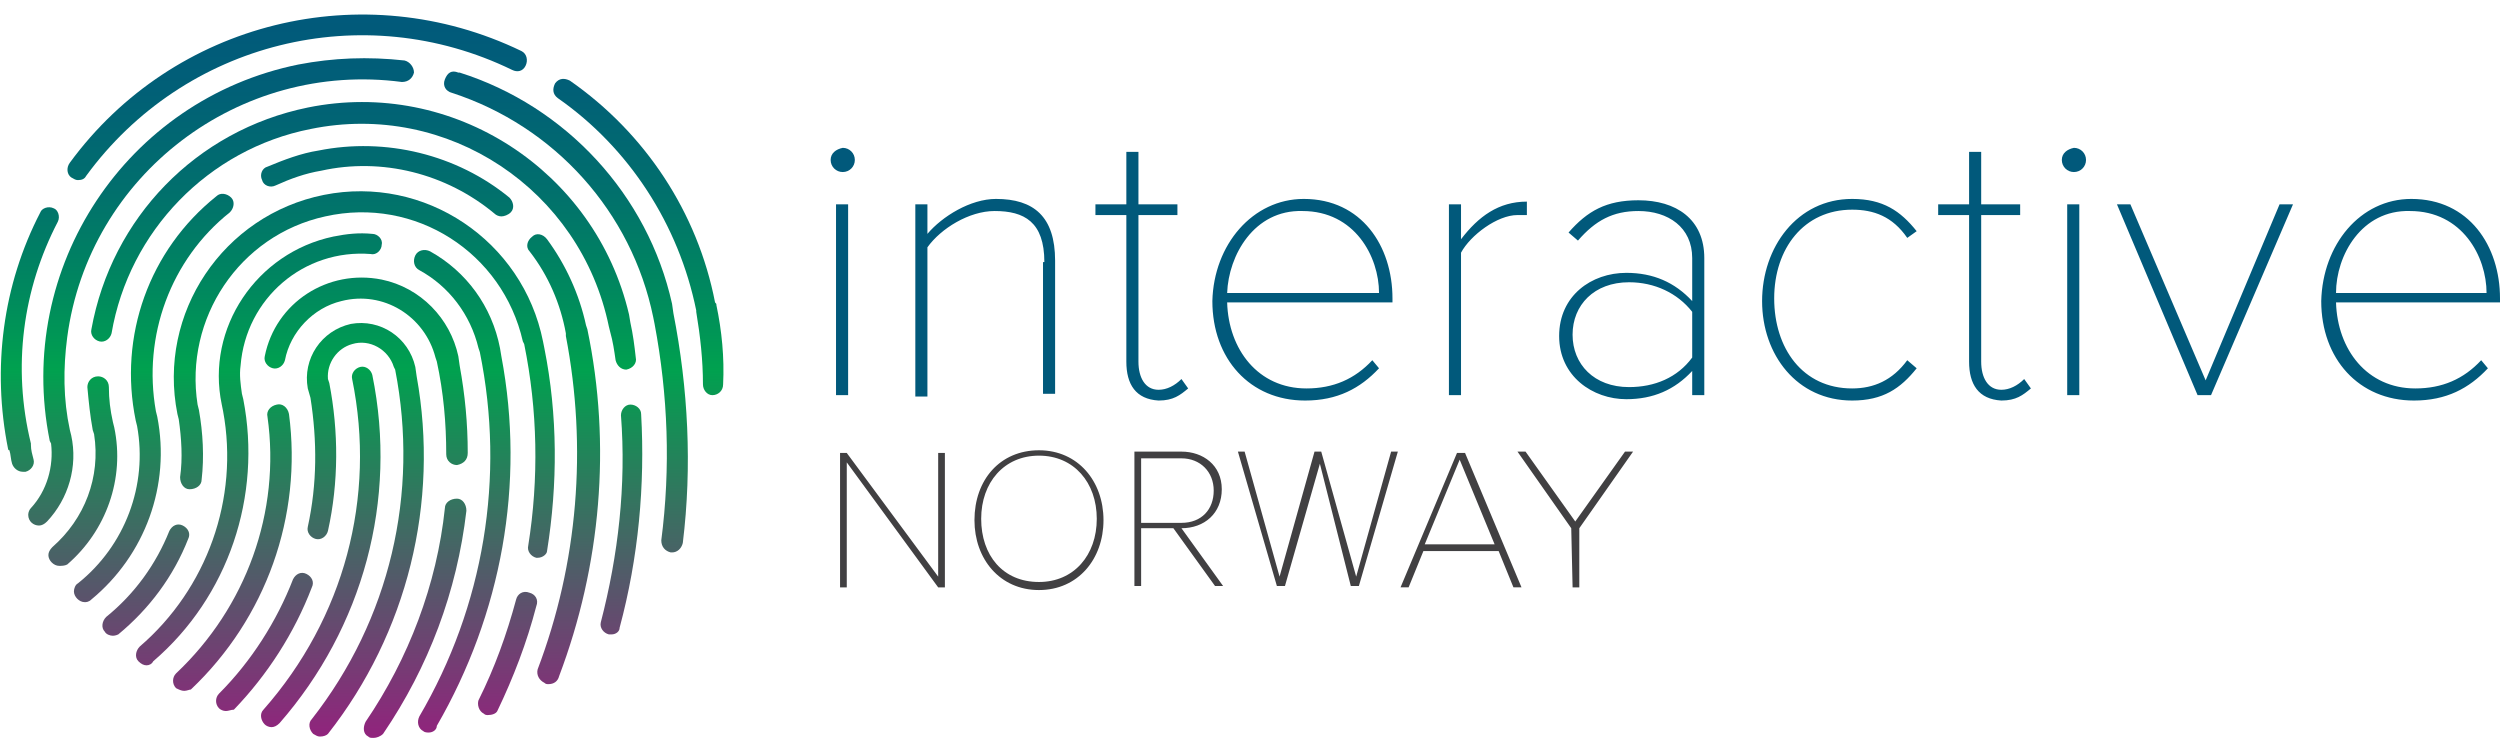 <svg id="Layer_1" shape-rendering="optimizeQuality" xmlns="http://www.w3.org/2000/svg" width="186" height="56" viewBox="0 0 186 56"><style>.st0{fill:#01597B;} .st1{fill:#414042;} .st2{fill:url(#SVGID_1_);} .st3{fill:url(#SVGID_2_);} .st4{fill:url(#SVGID_3_);} .st5{fill:url(#SVGID_4_);} .st6{fill:url(#SVGID_5_);} .st7{fill:url(#SVGID_6_);} .st8{fill:url(#SVGID_7_);} .st9{fill:url(#SVGID_8_);} .st10{fill:url(#SVGID_9_);} .st11{fill:url(#SVGID_10_);} .st12{fill:url(#SVGID_11_);} .st13{fill:url(#SVGID_12_);} .st14{fill:url(#SVGID_13_);} .st15{fill:url(#SVGID_14_);} .st16{fill:url(#SVGID_15_);} .st17{fill:url(#SVGID_16_);} .st18{fill:url(#SVGID_17_);} .st19{fill:url(#SVGID_18_);} .st20{fill:url(#SVGID_19_);} .st21{fill:url(#SVGID_20_);} .st22{fill:url(#SVGID_21_);} .st23{fill:url(#SVGID_22_);}</style><path class="st0" d="M61.8 11.9c0-.5.4-.8.9-.9.5 0 .9.4.9.9s-.4.9-.9.9-.9-.4-.9-.9zm.4 3.3h.9v14.2h-.9V15.2zM77.7 19.5c0-3-1.5-3.8-3.7-3.8-1.9 0-4 1.3-5 2.7v11.1h-.9V15.2h.9v2.2c1.1-1.3 3.2-2.6 5.1-2.6 2.8 0 4.4 1.3 4.4 4.6v9.9h-.9v-9.8zM83.8 26.9V16h-2.3v-.8h2.3v-3.9h.9v3.9h2.9v.8h-2.9v10.9c0 1.2.5 2.1 1.5 2.1.6 0 1.2-.3 1.7-.8l.5.7c-.6.5-1.1.9-2.2.9-1.7-.1-2.4-1.2-2.4-2.9zM97 14.8c4.3 0 6.6 3.5 6.6 7.4v.3H91.3c.1 3.5 2.3 6.4 5.9 6.4 2 0 3.6-.7 4.9-2.1l.5.6c-1.4 1.5-3.1 2.4-5.5 2.4-4.1 0-6.9-3.1-6.9-7.4.1-4.2 3-7.6 6.8-7.6zm-5.7 7h11.3c0-2.7-1.8-6.1-5.7-6.1-3.6-.1-5.5 3.3-5.6 6.1zM107.8 15.2h.9v2.6c1.3-1.7 2.8-2.8 4.9-2.8v1h-.7c-1.5 0-3.5 1.5-4.2 2.8v10.6h-.9V15.2zM125.9 27.6c-1.3 1.4-2.9 2.1-4.9 2.1-2.5 0-5-1.7-5-4.7s2.4-4.7 5-4.7c2 0 3.6.7 4.9 2.1v-3.2c0-2.3-1.8-3.5-4-3.5-1.9 0-3.2.7-4.5 2.2l-.7-.6c1.4-1.6 2.8-2.4 5.2-2.4 2.8 0 4.9 1.4 4.9 4.3v10.2h-.9v-1.8zm0-4.4c-1.1-1.4-2.8-2.2-4.7-2.2-2.6 0-4.2 1.7-4.2 3.9s1.6 3.9 4.2 3.9c1.9 0 3.6-.7 4.7-2.2v-3.4zM137.8 14.8c2.3 0 3.6.9 4.8 2.4l-.7.5c-1.1-1.6-2.5-2.1-4.1-2.1-3.6 0-5.8 2.9-5.8 6.6s2.1 6.7 5.8 6.7c1.6 0 3-.6 4.1-2.1l.7.6c-1.2 1.5-2.5 2.4-4.8 2.4-4.1 0-6.7-3.4-6.7-7.4s2.6-7.6 6.7-7.6zM146.5 26.9V16h-2.3v-.8h2.3v-3.9h.9v3.9h2.9v.8h-2.9v10.9c0 1.2.5 2.1 1.5 2.1.6 0 1.2-.3 1.7-.8l.5.7c-.6.5-1.1.9-2.2.9-1.7-.1-2.4-1.2-2.4-2.9zM153.4 11.9c0-.5.4-.8.9-.9.5 0 .9.4.9.9s-.4.9-.9.9-.9-.4-.9-.9zm.4 3.3h.9v14.2h-.9V15.2zM157.5 15.2h1l5.6 13.1 5.5-13.1h1l-6.1 14.2h-1l-6-14.2zM179.4 14.8c4.3 0 6.6 3.5 6.6 7.4v.3h-12.2c.1 3.5 2.3 6.4 5.9 6.4 2 0 3.6-.7 4.9-2.1l.5.6c-1.4 1.5-3.1 2.4-5.5 2.4-4.1 0-6.9-3.1-6.9-7.4.1-4.2 2.9-7.6 6.7-7.6zm-5.6 7H185c0-2.7-1.8-6.1-5.7-6.1-3.6-.1-5.5 3.3-5.5 6.1z"/><path class="st1" d="M63 34.4v9.3h-.5v-10h.5l6.8 9.2v-9.2h.5v10h-.5L63 34.4zM77.3 33.5c2.9 0 4.8 2.3 4.8 5.2 0 2.9-1.9 5.2-4.8 5.2s-4.8-2.3-4.8-5.2c0-3 1.9-5.2 4.8-5.2zm0 .4c-2.6 0-4.3 2-4.3 4.7s1.6 4.7 4.3 4.7c2.6 0 4.3-2 4.3-4.7s-1.7-4.7-4.3-4.7zM87.3 39.3h-2.4v4.3h-.5v-10h3.5c1.6 0 3 1 3 2.8s-1.3 2.9-3 2.9l3.1 4.3h-.6l-3.1-4.3zm.6-5.2h-3v4.8h3c1.5 0 2.4-1 2.4-2.4s-1-2.4-2.4-2.4zM98.2 34.5l-2.6 9.1H95l-2.9-10h.5l2.6 9.3 2.6-9.3h.5l2.6 9.3 2.6-9.3h.5l-2.9 10h-.6l-2.3-9.1zM111.5 41h-5.6l-1.1 2.7h-.6l4.2-10h.6l4.2 10h-.6l-1.1-2.7zm-5.5-.5h5.2l-2.6-6.3-2.6 6.3zM116.9 39.3l-4-5.7h.6l3.7 5.2 3.7-5.2h.6l-4 5.7v4.4h-.5l-.1-4.4z"/><linearGradient id="SVGID_1_" gradientUnits="userSpaceOnUse" x1="22.109" y1="190.943" x2="22.109" y2="137.061" gradientTransform="translate(0 -136)"><stop offset="0" stop-color="#92237D"/><stop offset=".51" stop-color="#00A14F"/><stop offset=".61" stop-color="#008A5D"/><stop offset=".76" stop-color="#016F6D"/><stop offset=".9" stop-color="#015F77"/><stop offset="1" stop-color="#01597B"/></linearGradient><path class="st2" d="M5.8 13.4c-.2 0-.3-.1-.5-.2-.3-.2-.4-.7-.1-1.1C12.9 1.6 27-1.9 38.8 3.8c.4.2.5.7.3 1.1-.2.4-.6.5-1 .3C27-.2 13.7 3.1 6.4 13.1c-.1.2-.3.3-.6.3z"/><linearGradient id="SVGID_2_" gradientUnits="userSpaceOnUse" x1="47.511" y1="190.943" x2="47.511" y2="137.061" gradientTransform="translate(0 -136)"><stop offset="0" stop-color="#92237D"/><stop offset=".51" stop-color="#00A14F"/><stop offset=".61" stop-color="#008A5D"/><stop offset=".76" stop-color="#016F6D"/><stop offset=".9" stop-color="#015F77"/><stop offset="1" stop-color="#01597B"/></linearGradient><path class="st3" d="M53.3 22.7c0-.1 0-.1-.1-.2C51.9 15.8 48 9.9 42.4 6c-.4-.2-.8-.2-1.1.2-.2.4-.2.8.2 1.1 5.3 3.7 9 9.4 10.3 15.8v.1c.3 1.8.5 3.6.5 5.4 0 .4.3.8.7.8.4 0 .8-.3.8-.8.1-2-.1-4-.5-5.9z"/><linearGradient id="SVGID_3_" gradientUnits="userSpaceOnUse" x1="2.2" y1="190.943" x2="2.2" y2="137.061" gradientTransform="translate(0 -136)"><stop offset="0" stop-color="#92237D"/><stop offset=".51" stop-color="#00A14F"/><stop offset=".61" stop-color="#008A5D"/><stop offset=".76" stop-color="#016F6D"/><stop offset=".9" stop-color="#015F77"/><stop offset="1" stop-color="#01597B"/></linearGradient><path class="st4" d="M4.3 16.5c.2-.4 0-.9-.3-1-.4-.2-.9 0-1 .3C.2 21.2-.6 27.4.6 33.4c0 0 0 .1.1.1.1.3.1.7.2 1 .1.3.4.6.8.6h.2c.4-.1.7-.5.6-.9-.1-.4-.2-.7-.2-1.1V33c-1.4-5.7-.6-11.5 2-16.5z"/><linearGradient id="SVGID_4_" gradientUnits="userSpaceOnUse" x1="23.846" y1="190.943" x2="23.846" y2="137.061" gradientTransform="translate(0 -136)"><stop offset="0" stop-color="#92237D"/><stop offset=".51" stop-color="#00A14F"/><stop offset=".61" stop-color="#008A5D"/><stop offset=".76" stop-color="#016F6D"/><stop offset=".9" stop-color="#015F77"/><stop offset="1" stop-color="#01597B"/></linearGradient><path class="st5" d="M20.2 54.1c-.2 0-.4-.1-.5-.2-.3-.3-.4-.8-.1-1.1 6-6.8 8.4-15.8 6.6-24.6-.1-.4.2-.8.6-.9.4-.1.8.2.9.6 1.9 9.3-.7 18.8-6.9 25.9-.2.2-.4.3-.6.3z"/><linearGradient id="SVGID_5_" gradientUnits="userSpaceOnUse" x1="19.617" y1="190.943" x2="19.617" y2="137.061" gradientTransform="translate(0 -136)"><stop offset="0" stop-color="#92237D"/><stop offset=".51" stop-color="#00A14F"/><stop offset=".61" stop-color="#008A5D"/><stop offset=".76" stop-color="#016F6D"/><stop offset=".9" stop-color="#015F77"/><stop offset="1" stop-color="#01597B"/></linearGradient><path class="st6" d="M16.8 52.9c-.2 0-.4-.1-.5-.2-.3-.3-.3-.8 0-1.1 2.4-2.4 4.3-5.4 5.5-8.5.2-.4.6-.6 1-.4.4.2.6.6.4 1-1.3 3.4-3.3 6.5-5.8 9.1-.2 0-.4.1-.6.1z"/><linearGradient id="SVGID_6_" gradientUnits="userSpaceOnUse" x1="27.189" y1="190.943" x2="27.189" y2="137.061" gradientTransform="translate(0 -136)"><stop offset="0" stop-color="#92237D"/><stop offset=".51" stop-color="#00A14F"/><stop offset=".61" stop-color="#008A5D"/><stop offset=".76" stop-color="#016F6D"/><stop offset=".9" stop-color="#015F77"/><stop offset="1" stop-color="#01597B"/></linearGradient><path class="st7" d="M23.8 54.8c-.2 0-.3-.1-.5-.2-.3-.3-.4-.8-.1-1.1 5.8-7.4 8-16.8 6.2-26l-.1-.2c-.4-1.3-1.8-2.1-3.1-1.7-1.1.3-1.9 1.4-1.8 2.6l.1.3c.7 3.6.7 7.4-.1 11-.1.4-.5.7-.9.6s-.7-.5-.6-.9c.7-3.2.7-6.4.2-9.6l-.2-.7c-.4-2.2 1-4.3 3.2-4.8 2.2-.4 4.3 1 4.8 3.2l.1.7c1.7 9.4-.7 19.1-6.6 26.6-.1.1-.3.2-.6.2z"/><linearGradient id="SVGID_7_" gradientUnits="userSpaceOnUse" x1="17.34" y1="190.943" x2="17.34" y2="137.061" gradientTransform="translate(0 -136)"><stop offset="0" stop-color="#92237D"/><stop offset=".51" stop-color="#00A14F"/><stop offset=".61" stop-color="#008A5D"/><stop offset=".76" stop-color="#016F6D"/><stop offset=".9" stop-color="#015F77"/><stop offset="1" stop-color="#01597B"/></linearGradient><path class="st8" d="M13.7 51.4c-.2 0-.4-.1-.6-.2-.3-.3-.3-.8 0-1.1 5.2-4.9 7.8-12 6.8-19.1-.1-.4.2-.8.7-.9.4-.1.8.2.9.7 1 7.6-1.7 15.2-7.3 20.5-.1 0-.3.1-.5.1z"/><linearGradient id="SVGID_8_" gradientUnits="userSpaceOnUse" x1="27.28" y1="190.943" x2="27.28" y2="137.061" gradientTransform="translate(0 -136)"><stop offset="0" stop-color="#92237D"/><stop offset=".51" stop-color="#00A14F"/><stop offset=".61" stop-color="#008A5D"/><stop offset=".76" stop-color="#016F6D"/><stop offset=".9" stop-color="#015F77"/><stop offset="1" stop-color="#01597B"/></linearGradient><path class="st9" d="M34 34.6c-.4 0-.8-.3-.8-.8 0-2.3-.2-4.6-.7-6.9l-.1-.3c-.8-3.1-3.9-5-7-4.2-2.1.5-3.8 2.3-4.2 4.4-.1.4-.5.7-.9.6-.4-.1-.7-.5-.6-.9.8-4 4.7-6.5 8.7-5.7 2.9.6 5.1 2.9 5.7 5.7l.1.7c.4 2.2.6 4.3.6 6.5 0 .5-.3.8-.8.9.1 0 .1 0 0 0z"/><linearGradient id="SVGID_9_" gradientUnits="userSpaceOnUse" x1="30.785" y1="190.943" x2="30.785" y2="137.061" gradientTransform="translate(0 -136)"><stop offset="0" stop-color="#92237D"/><stop offset=".51" stop-color="#00A14F"/><stop offset=".61" stop-color="#008A5D"/><stop offset=".76" stop-color="#016F6D"/><stop offset=".9" stop-color="#015F77"/><stop offset="1" stop-color="#01597B"/></linearGradient><path class="st10" d="M27.8 54.9c-.2 0-.3 0-.4-.1-.4-.2-.4-.7-.2-1.1 3.2-4.7 5.3-10.2 5.9-15.9 0-.4.4-.7.9-.7.4 0 .7.4.7.9-.7 6-2.8 11.6-6.2 16.6-.2.2-.5.3-.7.3z"/><linearGradient id="SVGID_10_" gradientUnits="userSpaceOnUse" x1="19.305" y1="190.943" x2="19.305" y2="137.061" gradientTransform="translate(0 -136)"><stop offset="0" stop-color="#92237D"/><stop offset=".51" stop-color="#00A14F"/><stop offset=".61" stop-color="#008A5D"/><stop offset=".76" stop-color="#016F6D"/><stop offset=".9" stop-color="#015F77"/><stop offset="1" stop-color="#01597B"/></linearGradient><path class="st11" d="M10.9 49.5c-.2 0-.4-.1-.6-.3-.3-.3-.2-.8.1-1.1 5-4.3 7.4-11 6.2-17.5l-.1-.5c-1.2-5.7 2.6-11.3 8.3-12.5 1-.2 1.9-.3 2.9-.2.4 0 .8.4.7.8 0 .4-.4.8-.8.7-5-.4-9.3 3.3-9.7 8.3-.1.7 0 1.4.1 2.1l.1.4c1.4 7.2-1.1 14.7-6.7 19.5-.1.2-.3.3-.5.3z"/><linearGradient id="SVGID_11_" gradientUnits="userSpaceOnUse" x1="34.498" y1="190.943" x2="34.498" y2="137.061" gradientTransform="translate(0 -136)"><stop offset="0" stop-color="#92237D"/><stop offset=".51" stop-color="#00A14F"/><stop offset=".61" stop-color="#008A5D"/><stop offset=".76" stop-color="#016F6D"/><stop offset=".9" stop-color="#015F77"/><stop offset="1" stop-color="#01597B"/></linearGradient><path class="st12" d="M31.9 54.5c-.1 0-.3 0-.4-.1-.4-.2-.5-.7-.3-1.1 4.8-8.2 6.4-17.8 4.5-27.1l-.1-.3c-.6-2.5-2.2-4.6-4.4-5.8-.4-.2-.5-.7-.3-1.1.2-.4.7-.5 1.1-.3 2.7 1.5 4.6 4.1 5.2 7.2l.1.6c1.8 9.5 0 19.2-4.8 27.5 0 .3-.3.5-.6.5z"/><linearGradient id="SVGID_12_" gradientUnits="userSpaceOnUse" x1="10.895" y1="190.943" x2="10.895" y2="137.061" gradientTransform="translate(0 -136)"><stop offset="0" stop-color="#92237D"/><stop offset=".51" stop-color="#00A14F"/><stop offset=".61" stop-color="#008A5D"/><stop offset=".76" stop-color="#016F6D"/><stop offset=".9" stop-color="#015F77"/><stop offset="1" stop-color="#01597B"/></linearGradient><path class="st13" d="M8.4 47.3c-.2 0-.5-.1-.6-.3-.3-.3-.2-.8.1-1.1 2.1-1.7 3.7-3.9 4.7-6.4.2-.4.6-.6 1-.4.4.2.6.6.4 1-1.1 2.8-2.9 5.2-5.2 7.1 0 0-.2.1-.4.1z"/><linearGradient id="SVGID_13_" gradientUnits="userSpaceOnUse" x1="27.218" y1="190.943" x2="27.218" y2="137.061" gradientTransform="translate(0 -136)"><stop offset="0" stop-color="#92237D"/><stop offset=".51" stop-color="#00A14F"/><stop offset=".61" stop-color="#008A5D"/><stop offset=".76" stop-color="#016F6D"/><stop offset=".9" stop-color="#015F77"/><stop offset="1" stop-color="#01597B"/></linearGradient><path class="st14" d="M40 41.5h-.1c-.4-.1-.7-.5-.6-.9.8-5 .7-10.1-.3-15l-.1-.2c-1.5-6.6-8-10.8-14.7-9.3-6.4 1.4-10.5 7.6-9.5 14l.1.4c.3 1.7.4 3.5.2 5.2 0 .4-.4.7-.9.7-.4 0-.7-.4-.7-.9.2-1.4.1-2.9-.1-4.3l-.1-.4c-1.5-7.5 3.4-14.8 10.9-16.3s14.8 3.4 16.3 10.9l.1.5c1 5 1 10.1.2 15.1 0 .2-.3.5-.7.5z"/><linearGradient id="SVGID_14_" gradientUnits="userSpaceOnUse" x1="37.719" y1="190.943" x2="37.719" y2="137.061" gradientTransform="translate(0 -136)"><stop offset="0" stop-color="#92237D"/><stop offset=".51" stop-color="#00A14F"/><stop offset=".61" stop-color="#008A5D"/><stop offset=".76" stop-color="#016F6D"/><stop offset=".9" stop-color="#015F77"/><stop offset="1" stop-color="#01597B"/></linearGradient><path class="st15" d="M36.3 53.2c-.1 0-.2 0-.3-.1-.4-.2-.5-.7-.4-1 1.2-2.4 2.1-4.9 2.8-7.5.1-.4.5-.7 1-.5.4.1.7.5.5 1-.7 2.7-1.7 5.3-2.9 7.8-.1.2-.4.3-.7.3z"/><linearGradient id="SVGID_15_" gradientUnits="userSpaceOnUse" x1="41.982" y1="190.943" x2="41.982" y2="137.061" gradientTransform="translate(0 -136)"><stop offset="0" stop-color="#92237D"/><stop offset=".51" stop-color="#00A14F"/><stop offset=".61" stop-color="#008A5D"/><stop offset=".76" stop-color="#016F6D"/><stop offset=".9" stop-color="#015F77"/><stop offset="1" stop-color="#01597B"/></linearGradient><path class="st16" d="M40.8 50.9c-.1 0-.2 0-.3-.1-.4-.2-.6-.6-.5-1 3-7.9 3.7-16.5 2.1-24.8v-.2c-.4-2.2-1.3-4.3-2.7-6.1-.3-.3-.2-.8.2-1.1.3-.3.8-.2 1.1.2 1.4 1.9 2.4 4.1 2.9 6.4l.1.3c1.8 8.6 1 17.6-2.1 25.8-.1.4-.4.6-.8.6z"/><linearGradient id="SVGID_16_" gradientUnits="userSpaceOnUse" x1="28.689" y1="190.943" x2="28.689" y2="137.061" gradientTransform="translate(0 -136)"><stop offset="0" stop-color="#92237D"/><stop offset=".51" stop-color="#00A14F"/><stop offset=".61" stop-color="#008A5D"/><stop offset=".76" stop-color="#016F6D"/><stop offset=".9" stop-color="#015F77"/><stop offset="1" stop-color="#01597B"/></linearGradient><path class="st17" d="M37.3 16.1c-.2 0-.4-.1-.5-.2-3.6-3-8.4-4.2-12.9-3.2-1.2.2-2.3.6-3.4 1.1-.4.2-.9 0-1-.4-.2-.4 0-.9.4-1 1.2-.5 2.5-1 3.8-1.2 5-1 10.3.3 14.2 3.5.3.3.4.8.1 1.1-.2.2-.5.3-.7.3z"/><linearGradient id="SVGID_17_" gradientUnits="userSpaceOnUse" x1="11.438" y1="190.943" x2="11.438" y2="137.061" gradientTransform="translate(0 -136)"><stop offset="0" stop-color="#92237D"/><stop offset=".51" stop-color="#00A14F"/><stop offset=".61" stop-color="#008A5D"/><stop offset=".76" stop-color="#016F6D"/><stop offset=".9" stop-color="#015F77"/><stop offset="1" stop-color="#01597B"/></linearGradient><path class="st18" d="M6.3 44.8c-.4 0-.8-.4-.8-.8 0-.2.1-.5.3-.6 3.5-2.8 5.2-7.3 4.4-11.7l-.1-.4c-1.3-6.3 1-12.7 6-16.7.3-.3.8-.2 1.1.1.3.3.2.8-.1 1.1-4.4 3.5-6.5 9.2-5.5 14.8l.1.4c1 5.1-.9 10.3-4.9 13.6-.2.2-.4.2-.5.2z"/><linearGradient id="SVGID_18_" gradientUnits="userSpaceOnUse" x1="6.164" y1="190.943" x2="6.164" y2="137.061" gradientTransform="translate(0 -136)"><stop offset="0" stop-color="#92237D"/><stop offset=".51" stop-color="#00A14F"/><stop offset=".61" stop-color="#008A5D"/><stop offset=".76" stop-color="#016F6D"/><stop offset=".9" stop-color="#015F77"/><stop offset="1" stop-color="#01597B"/></linearGradient><path class="st19" d="M4.4 42.1c-.4 0-.8-.4-.8-.8 0-.2.1-.4.3-.6 2.4-2.1 3.6-5.2 3.1-8.4l-.1-.3c-.2-1.1-.3-2.1-.4-3.2 0-.4.3-.8.8-.8.4 0 .8.3.8.8 0 .9.1 1.7.3 2.6l.1.4c.8 3.8-.6 7.7-3.5 10.2-.2.1-.4.1-.6.1z"/><linearGradient id="SVGID_19_" gradientUnits="userSpaceOnUse" x1="27.095" y1="190.943" x2="27.095" y2="137.061" gradientTransform="translate(0 -136)"><stop offset="0" stop-color="#92237D"/><stop offset=".51" stop-color="#00A14F"/><stop offset=".61" stop-color="#008A5D"/><stop offset=".76" stop-color="#016F6D"/><stop offset=".9" stop-color="#015F77"/><stop offset="1" stop-color="#01597B"/></linearGradient><path class="st20" d="M46.6 27.5c-.4 0-.7-.3-.8-.7-.1-.7-.2-1.4-.4-2.1l-.1-.4c-2.1-10.2-12-16.8-22.2-14.7-7.6 1.5-13.5 7.6-14.8 15.2-.1.4-.5.7-.9.6-.4-.1-.7-.5-.6-.9C8.3 16.2 14.6 9.7 22.9 8c10.8-2.2 21.4 4.7 23.9 15.4l.1.6c.2.9.3 1.7.4 2.6.1.4-.2.8-.7.9z"/><linearGradient id="SVGID_20_" gradientUnits="userSpaceOnUse" x1="46.296" y1="190.943" x2="46.296" y2="137.061" gradientTransform="translate(0 -136)"><stop offset="0" stop-color="#92237D"/><stop offset=".51" stop-color="#00A14F"/><stop offset=".61" stop-color="#008A5D"/><stop offset=".76" stop-color="#016F6D"/><stop offset=".9" stop-color="#015F77"/><stop offset="1" stop-color="#01597B"/></linearGradient><path class="st21" d="M45.5 47.2h-.2c-.4-.1-.7-.5-.6-.9 1.3-5 1.9-10.2 1.5-15.4 0-.4.3-.8.7-.8.4 0 .8.3.8.7.3 5.3-.2 10.7-1.6 15.9 0 .3-.3.5-.6.5z"/><linearGradient id="SVGID_21_" gradientUnits="userSpaceOnUse" x1="16.423" y1="190.943" x2="16.423" y2="137.061" gradientTransform="translate(0 -136)"><stop offset="0" stop-color="#92237D"/><stop offset=".51" stop-color="#00A14F"/><stop offset=".61" stop-color="#008A5D"/><stop offset=".76" stop-color="#016F6D"/><stop offset=".9" stop-color="#015F77"/><stop offset="1" stop-color="#01597B"/></linearGradient><path class="st22" d="M2.9 39.1c-.4 0-.8-.3-.8-.8 0-.2.1-.4.2-.5C3.5 36.5 4 34.7 3.8 33l-.1-.2C1.1 19.9 9.4 7.4 22.2 4.8c2.6-.5 5.2-.6 7.9-.3.4.1.7.5.7.9-.1.4-.4.7-.9.7C17.8 4.5 6.6 13 5 25.1c-.3 2.3-.3 4.6.2 6.9l.1.4c.5 2.3-.2 4.7-1.8 6.4-.2.2-.4.3-.6.3z"/><linearGradient id="SVGID_22_" gradientUnits="userSpaceOnUse" x1="42.102" y1="190.943" x2="42.102" y2="137.061" gradientTransform="translate(0 -136)"><stop offset="0" stop-color="#92237D"/><stop offset=".51" stop-color="#00A14F"/><stop offset=".61" stop-color="#008A5D"/><stop offset=".76" stop-color="#016F6D"/><stop offset=".9" stop-color="#015F77"/><stop offset="1" stop-color="#01597B"/></linearGradient><path class="st23" d="M50 41.1h-.1c-.4-.1-.7-.4-.7-.9.7-5.4.5-10.8-.5-16.1l-.1-.5c-1.6-7.8-7.3-14.2-15-16.7-.4-.1-.7-.5-.5-1s.5-.7 1-.5h.1c7.9 2.5 14 9.1 15.8 17.2l.1.7c1.1 5.6 1.4 11.4.7 17.1-.1.4-.4.7-.8.7z"/></svg>